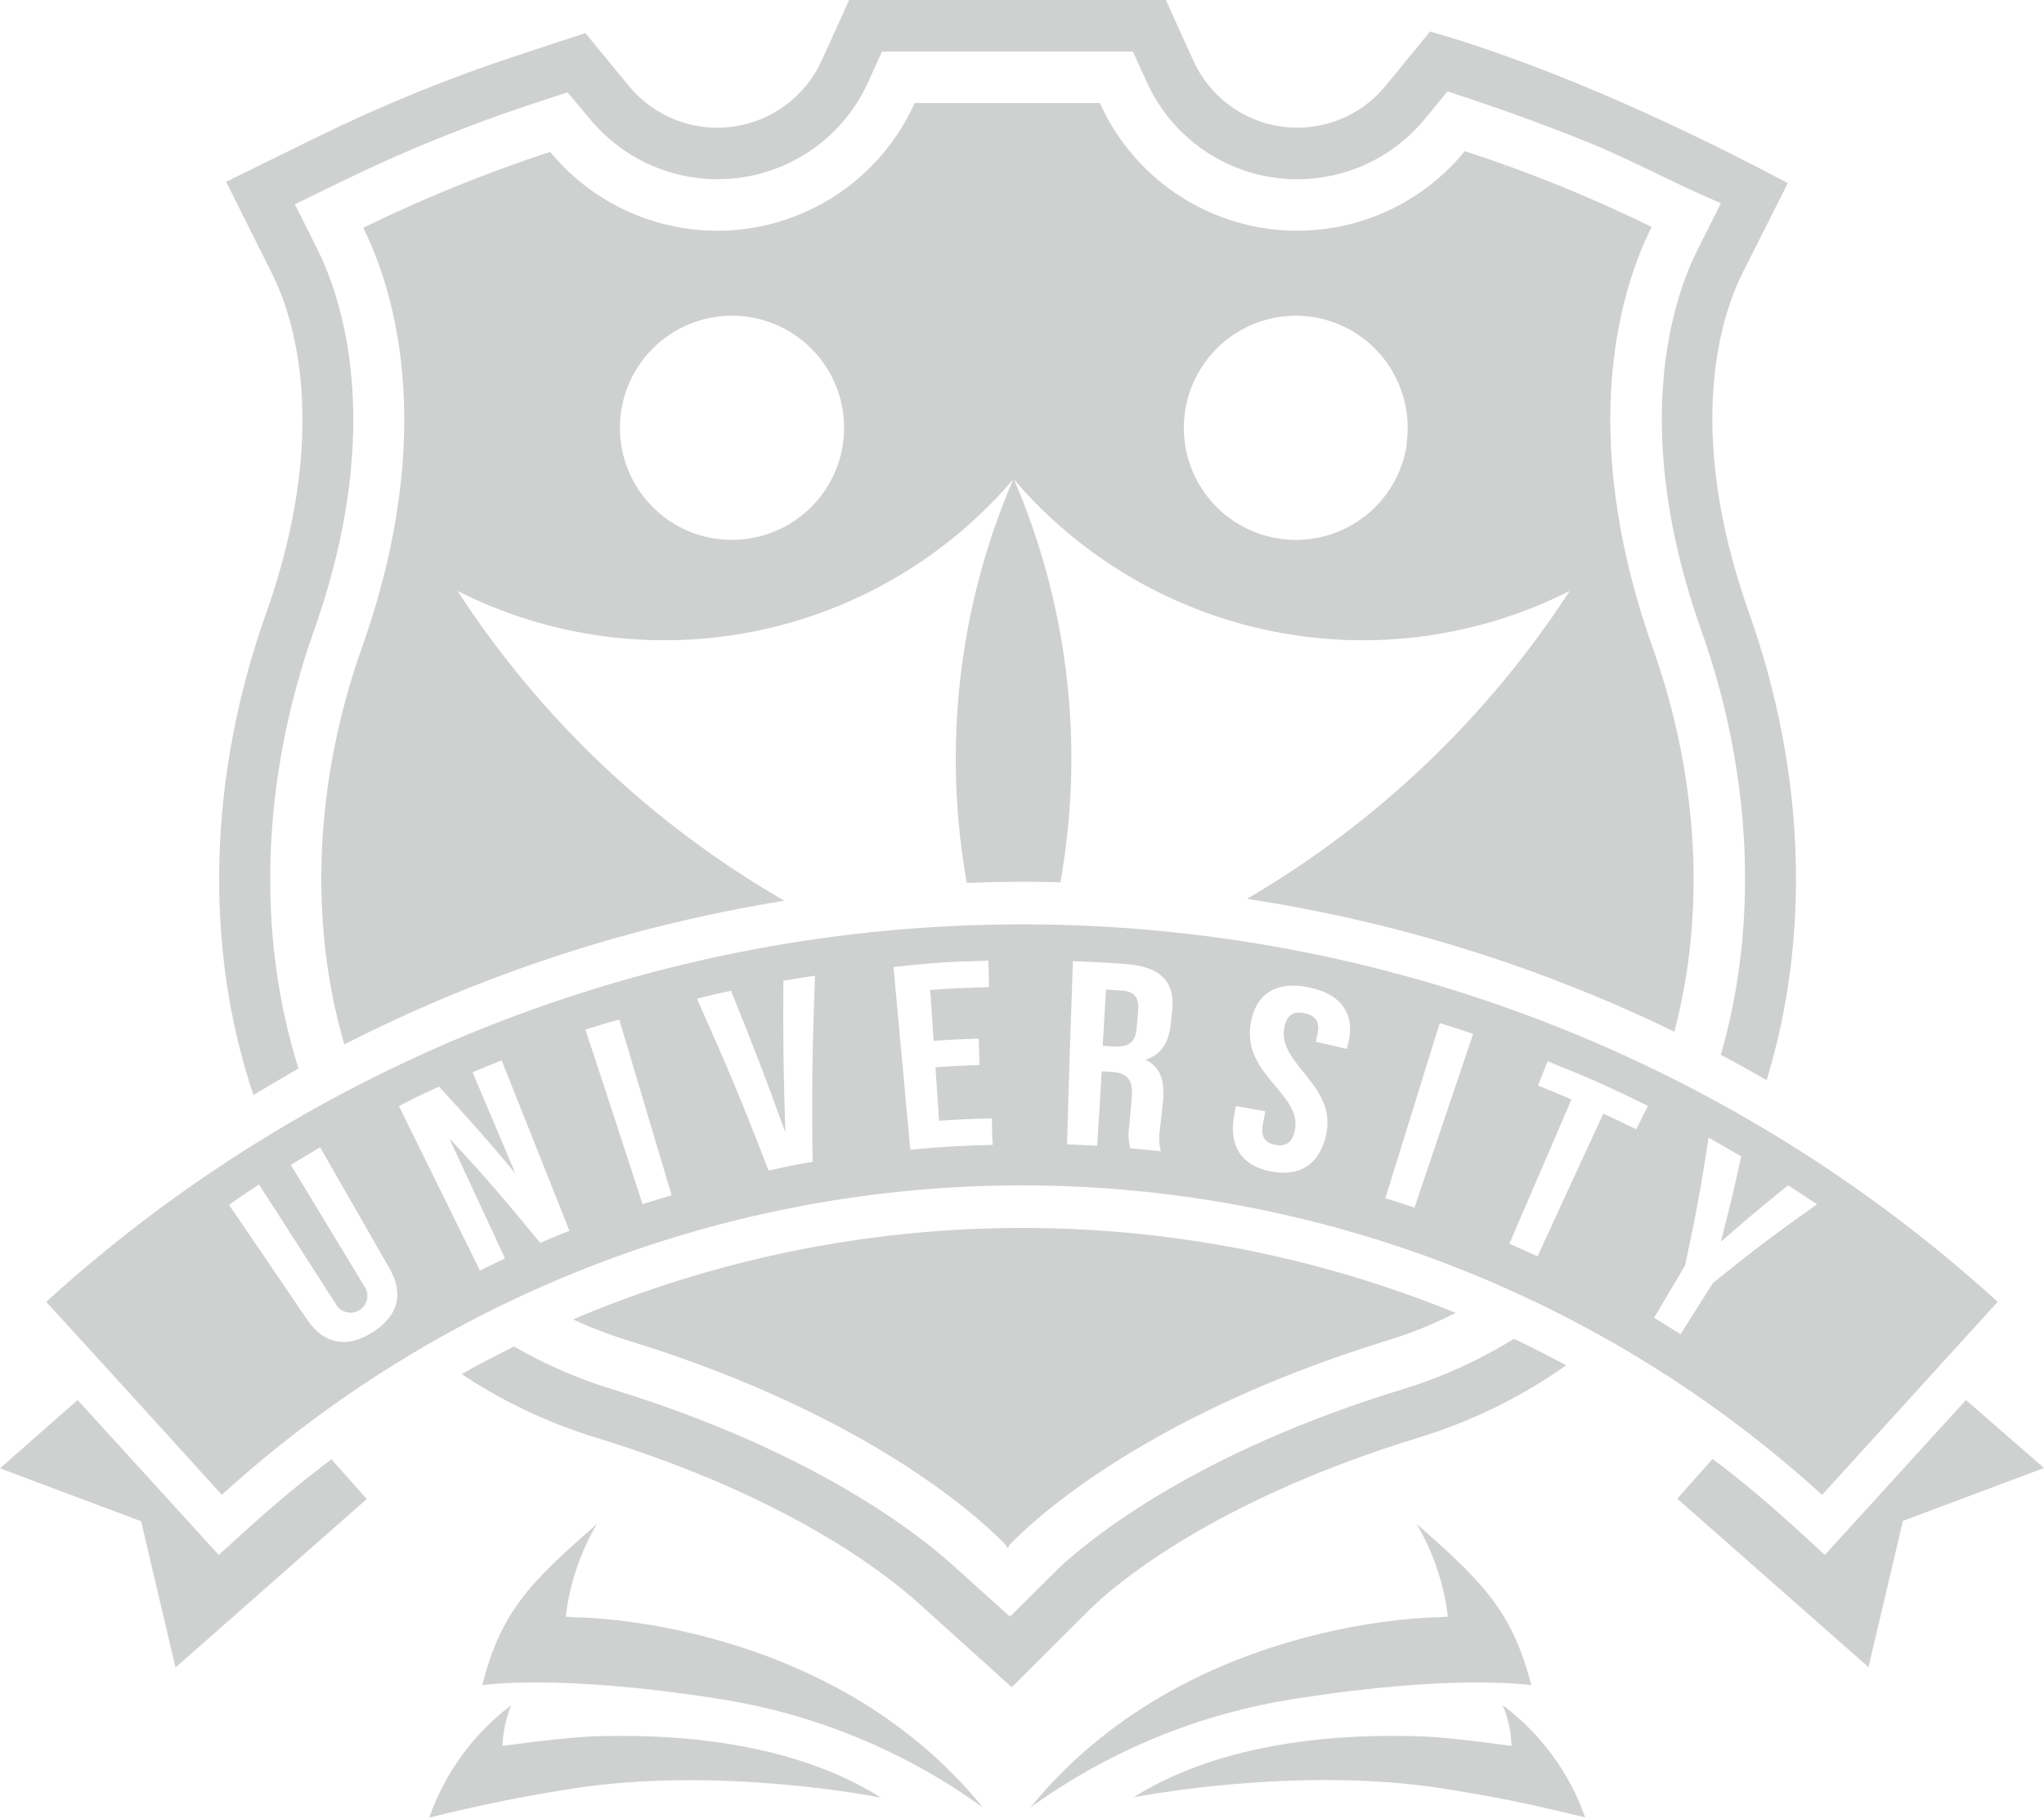 <svg xmlns="http://www.w3.org/2000/svg" width="100" height="89" viewBox="0 0 100 89" fill="none"><g id="Logo3"><path id="Vector" d="M12.242 74.683L10.702 76.081L3.797 68.499L0 71.843L6.904 74.432L8.587 81.587L17.942 73.345L16.216 71.399C14.856 72.423 13.531 73.518 12.242 74.683Z" fill="#CFD0D0"></path><path id="Vector_2" d="M74.92 82.454C73.993 78.903 72.646 77.483 69.311 74.57C70.126 75.959 70.645 77.502 70.834 79.101L70.359 79.132C70.359 79.132 57.974 79.132 50.41 88.439C54.242 85.665 58.68 83.841 63.356 83.119C71.265 81.872 74.92 82.454 74.92 82.454Z" fill="#CFD0D0"></path><path id="Vector_3" d="M96.181 68.499L89.277 76.081L87.758 74.683C86.463 73.518 85.169 72.417 83.784 71.382L82.058 73.328L91.413 81.57L93.096 74.415L100 71.826L96.181 68.499Z" fill="#CFD0D0"></path><path id="Vector_4" d="M28.152 79.132L27.677 79.101C27.866 77.502 28.385 75.959 29.201 74.57C25.856 77.483 24.51 78.885 23.591 82.454C23.591 82.454 27.246 81.872 35.143 83.119C39.819 83.84 44.256 85.664 48.088 88.439C40.536 79.132 28.152 79.132 28.152 79.132Z" fill="#CFD0D0"></path><path id="Vector_5" d="M55.61 50.319C55.64 49.969 55.657 49.793 55.683 49.456C55.739 48.817 55.506 48.515 54.915 48.472L54.112 48.416C54.048 49.516 54.013 50.069 53.948 51.169L54.574 51.208C55.17 51.221 55.549 51.022 55.61 50.319Z" fill="#CFD0D0"></path><path id="Vector_6" d="M89.142 73.142L97.734 63.696C84.676 51.812 67.654 45.227 49.997 45.227C32.341 45.227 15.319 51.812 2.261 63.696C5.138 66.841 8.001 69.988 10.852 73.138C21.562 63.395 35.52 57.997 49.998 57.998C64.476 57.998 78.434 63.399 89.142 73.142ZM82.437 61.923C82.972 59.446 83.201 58.195 83.593 55.666C84.232 56.024 84.551 56.205 85.186 56.581C84.819 58.259 84.616 59.096 84.189 60.754C85.483 59.627 86.139 59.079 87.481 57.996C88.046 58.363 88.344 58.548 88.892 58.928C86.799 60.408 85.781 61.176 83.809 62.769C83.175 63.774 82.855 64.275 82.217 65.28C81.699 64.952 81.436 64.788 80.922 64.478L82.437 61.923ZM75.243 53.111L75.718 51.925C77.703 52.719 78.687 53.154 80.62 54.108L80.05 55.256C79.412 54.941 79.088 54.786 78.441 54.488C77.146 57.28 76.508 58.678 75.222 61.474C74.674 61.219 74.398 61.094 73.841 60.857L76.883 53.793C76.223 53.513 75.895 53.374 75.243 53.111ZM70.436 50.056C71.092 50.259 71.42 50.362 72.072 50.583L69.202 59.088C68.632 58.894 68.339 58.803 67.778 58.626L70.436 50.056ZM60.369 54.66L60.46 54.117C61.038 54.216 61.323 54.268 61.905 54.376C61.858 54.63 61.832 54.755 61.784 55.006C61.663 55.636 61.918 55.92 62.388 56.015C62.859 56.11 63.208 55.951 63.346 55.325C63.739 53.526 60.757 52.598 61.189 50.069C61.426 48.654 62.406 47.972 64.037 48.309C65.668 48.645 66.302 49.659 65.961 51.053C65.936 51.161 65.923 51.217 65.892 51.325C65.288 51.178 64.982 51.105 64.373 50.971L64.455 50.608C64.594 49.983 64.347 49.681 63.821 49.573C63.295 49.465 62.958 49.646 62.833 50.276C62.479 52.084 65.474 53.098 64.865 55.588C64.524 56.982 63.597 57.586 62.168 57.314C60.74 57.042 60.14 56.076 60.36 54.66H60.369ZM52.498 47.027C53.525 47.066 54.039 47.092 55.061 47.165C56.822 47.294 57.499 48.071 57.348 49.443C57.318 49.724 57.301 49.875 57.271 50.147C57.171 51.062 56.77 51.623 56.041 51.851C56.805 52.218 56.981 52.926 56.904 53.853L56.753 55.23C56.687 55.595 56.7 55.971 56.792 56.33C56.192 56.266 55.894 56.236 55.294 56.184C55.202 55.82 55.187 55.44 55.251 55.07L55.372 53.668C55.441 52.84 55.152 52.503 54.44 52.451L53.901 52.417C53.814 53.875 53.771 54.604 53.68 56.063C53.089 56.028 52.796 56.015 52.205 55.994C52.3 52.408 52.373 50.613 52.489 47.027H52.498ZM48.355 47.005L48.39 48.3C47.238 48.33 46.664 48.356 45.508 48.434C45.577 49.431 45.611 49.927 45.676 50.923C46.539 50.867 47.001 50.846 47.881 50.816L47.924 52.11C47.061 52.136 46.629 52.158 45.766 52.218C45.835 53.267 45.874 53.789 45.943 54.837C46.983 54.768 47.505 54.747 48.532 54.721C48.532 55.23 48.532 55.489 48.567 56.015C46.953 56.059 46.146 56.106 44.536 56.253C44.209 52.68 44.04 50.893 43.712 47.316C45.568 47.105 46.496 47.053 48.347 47.005H48.355ZM35.764 48.477C36.881 51.234 37.412 52.619 38.422 55.407C38.327 52.443 38.31 50.958 38.323 47.985C38.944 47.881 39.251 47.83 39.872 47.739C39.738 51.385 39.712 53.211 39.755 56.844C38.892 56.995 38.461 57.077 37.598 57.276C36.303 53.888 35.583 52.205 34.098 48.865C34.745 48.697 35.082 48.619 35.755 48.477H35.764ZM30.297 49.888C31.323 53.34 31.837 55.044 32.86 58.484C32.29 58.652 31.997 58.743 31.436 58.915C30.322 55.498 29.766 53.772 28.639 50.376C29.313 50.164 29.64 50.06 30.297 49.888ZM21.489 53.18C23.025 54.842 23.772 55.688 25.213 57.409L23.12 52.464C23.69 52.227 23.983 52.106 24.544 51.882L27.858 60.218C27.285 60.447 26.995 60.564 26.426 60.81C24.7 58.712 23.837 57.685 21.973 55.683C23.064 58.039 23.612 59.217 24.708 61.573C24.216 61.802 23.97 61.923 23.479 62.165L19.517 54.117C20.302 53.707 20.695 53.521 21.489 53.159V53.18ZM12.673 57.957L16.415 63.778C16.466 63.88 16.538 63.969 16.627 64.041C16.715 64.114 16.817 64.166 16.927 64.197C17.036 64.228 17.151 64.236 17.264 64.22C17.376 64.204 17.485 64.165 17.581 64.105C17.678 64.045 17.762 63.966 17.826 63.872C17.891 63.779 17.936 63.672 17.957 63.561C17.979 63.449 17.978 63.334 17.953 63.223C17.928 63.112 17.88 63.007 17.813 62.915L14.227 56.995C14.796 56.65 15.09 56.481 15.659 56.132L19.055 62.057C19.772 63.304 19.487 64.391 18.223 65.189C16.958 65.988 15.841 65.763 15.034 64.577L11.206 58.95C11.81 58.518 12.091 58.341 12.673 57.957Z" fill="#CFD0D0"></path><path id="Vector_7" d="M12.397 53.573C13.126 53.141 13.86 52.71 14.602 52.278C12.54 45.737 12.773 38.146 15.37 30.828C18.913 20.816 16.665 14.499 15.552 12.246L14.425 9.994L16.686 8.894C19.749 7.397 22.911 6.112 26.15 5.049L27.768 4.518L28.855 5.813C29.729 6.878 30.861 7.702 32.143 8.206C33.424 8.711 34.814 8.88 36.179 8.698C37.545 8.515 38.841 7.986 39.945 7.162C41.049 6.337 41.924 5.245 42.487 3.987L43.151 2.52H55.424L56.093 3.987C56.655 5.247 57.531 6.341 58.637 7.166C59.743 7.991 61.041 8.519 62.409 8.7C63.776 8.881 65.168 8.708 66.45 8.199C67.732 7.69 68.862 6.861 69.733 5.791L70.816 4.471C73.146 5.23 75.455 6.054 77.72 6.973C79.921 7.867 82.001 9.023 84.193 9.942C83.818 10.693 83.433 11.448 83.058 12.203C81.923 14.451 79.666 20.773 83.226 30.819C85.734 37.892 86.036 45.223 84.189 51.609C84.939 52.007 85.686 52.425 86.428 52.848C88.586 45.836 88.331 37.745 85.565 29.977C82.329 20.838 84.271 15.28 85.272 13.317C85.272 13.317 87.317 9.252 87.468 8.958C79.377 4.669 73.539 2.568 69.987 1.545H69.962L67.804 4.181C67.202 4.923 66.421 5.498 65.533 5.851C64.646 6.204 63.683 6.324 62.736 6.199C61.79 6.074 60.891 5.708 60.126 5.137C59.361 4.565 58.755 3.807 58.367 2.934L57.038 0H41.542L40.213 2.934C39.824 3.801 39.221 4.556 38.461 5.126C37.702 5.697 36.809 6.065 35.868 6.196C34.927 6.327 33.968 6.217 33.081 5.876C32.194 5.535 31.408 4.974 30.797 4.246L28.639 1.618L25.399 2.684C22.05 3.782 18.782 5.11 15.616 6.658L11.064 8.894L13.316 13.399C14.3 15.366 16.238 20.92 13.014 30.029C10.166 38.034 9.985 46.401 12.397 53.573Z" fill="#CFD0D0"></path><path id="Vector_8" d="M49.293 75.697C49.308 75.717 49.325 75.736 49.344 75.753V75.641C50.1 74.821 55.532 69.375 67.9 65.578C69.042 65.229 70.151 64.78 71.214 64.236C64.351 61.438 57.003 60.027 49.593 60.082C42.183 60.136 34.856 61.657 28.036 64.555C28.898 64.956 29.786 65.298 30.694 65.578C43.053 69.375 48.486 74.821 49.249 75.641V75.753L49.293 75.697Z" fill="#CFD0D0"></path><path id="Vector_9" d="M73.518 83.43C73.783 84.062 73.929 84.738 73.949 85.423C71.697 85.117 70.432 84.992 69.634 84.962C65.712 84.811 59.847 85.164 55.454 87.943C55.454 87.943 63.317 86.364 70.631 87.512L71.14 87.594L72.081 87.754C73.095 87.93 73.923 88.094 74.605 88.241C75.498 88.427 76.504 88.673 77.552 88.919C76.78 86.73 75.376 84.82 73.518 83.43Z" fill="#CFD0D0"></path><path id="Vector_10" d="M28.899 84.962C28.101 85.005 26.836 85.117 24.584 85.423C24.604 84.738 24.75 84.062 25.015 83.43C23.163 84.827 21.766 86.741 21.002 88.931C22.051 88.668 23.056 88.44 23.949 88.254C24.631 88.107 25.46 87.943 26.469 87.766L27.414 87.607L27.924 87.525C35.259 86.364 43.1 87.956 43.1 87.956C38.686 85.164 32.821 84.811 28.899 84.962Z" fill="#CFD0D0"></path><path id="Vector_11" d="M69.358 70.354C71.956 69.567 74.409 68.367 76.625 66.799C75.762 66.345 74.929 65.909 74.066 65.504C72.367 66.559 70.538 67.389 68.625 67.972C58.7 71.014 53.595 75.071 51.843 76.684L49.413 79.101L46.738 76.693C44.969 75.071 39.812 71.001 29.952 67.972C28.277 67.459 26.666 66.758 25.149 65.884C24.286 66.315 23.423 66.747 22.586 67.234C24.633 68.593 26.867 69.645 29.218 70.359C38.595 73.241 43.415 77.038 45.068 78.557L49.5 82.553L53.569 78.501C55.222 76.978 60.003 73.232 69.358 70.354Z" fill="#CFD0D0"></path><path id="Vector_12" d="M61.004 43.98C68.261 45.082 75.311 47.273 81.915 50.479C83.443 44.709 83.127 38.081 80.853 31.682C77.017 20.851 79.421 13.856 80.806 11.103C78.485 9.967 76.104 8.958 73.673 8.082C73.634 8.151 73.608 8.225 73.565 8.294L73.651 8.074C72.991 7.836 72.327 7.616 71.662 7.396C70.522 8.794 69.042 9.878 67.365 10.543C65.688 11.208 63.868 11.434 62.079 11.197C60.29 10.961 58.591 10.272 57.144 9.194C55.697 8.116 54.549 6.686 53.81 5.04H44.748C44.01 6.683 42.865 8.111 41.421 9.188C39.977 10.265 38.282 10.956 36.496 11.196C34.71 11.435 32.893 11.215 31.216 10.556C29.54 9.897 28.059 8.821 26.914 7.431C23.784 8.457 20.729 9.698 17.77 11.146C19.164 13.934 21.52 20.911 17.709 31.682C15.353 38.314 15.12 45.206 16.846 51.1C23.612 47.648 30.876 45.276 38.375 44.071C31.923 40.352 26.443 35.158 22.383 28.916C26.871 31.183 31.99 31.878 36.92 30.888C41.849 29.898 46.304 27.281 49.568 23.457C46.898 29.674 46.108 36.538 47.299 43.199C48.192 43.165 49.089 43.143 49.987 43.143C50.617 43.143 51.247 43.143 51.877 43.173C53.067 36.521 52.277 29.665 49.607 23.457C52.872 27.281 57.326 29.898 62.256 30.888C67.186 31.878 72.305 31.183 76.793 28.916C72.777 35.1 67.37 40.259 61.004 43.98ZM36.645 26.353C35.572 26.517 34.474 26.36 33.491 25.901C32.508 25.441 31.683 24.7 31.121 23.772C30.559 22.843 30.285 21.769 30.334 20.685C30.382 19.601 30.752 18.555 31.395 17.681C32.038 16.807 32.926 16.143 33.947 15.774C34.968 15.405 36.075 15.347 37.129 15.607C38.182 15.867 39.135 16.435 39.866 17.237C40.597 18.039 41.074 19.04 41.236 20.113C41.343 20.825 41.309 21.552 41.135 22.251C40.962 22.95 40.652 23.608 40.224 24.187C39.796 24.767 39.258 25.256 38.641 25.628C38.024 25.999 37.34 26.246 36.627 26.353H36.645ZM68.827 21.744C68.666 22.817 68.191 23.818 67.462 24.621C66.732 25.424 65.781 25.992 64.728 26.255C63.675 26.517 62.568 26.46 61.547 26.093C60.526 25.726 59.637 25.065 58.992 24.192C58.347 23.32 57.976 22.276 57.924 21.192C57.873 20.108 58.144 19.034 58.704 18.104C59.263 17.174 60.086 16.432 61.067 15.97C62.049 15.508 63.146 15.347 64.218 15.509C65.653 15.73 66.941 16.51 67.801 17.679C68.661 18.847 69.024 20.309 68.81 21.744H68.827Z" fill="#CFD0D0"></path></g></svg>